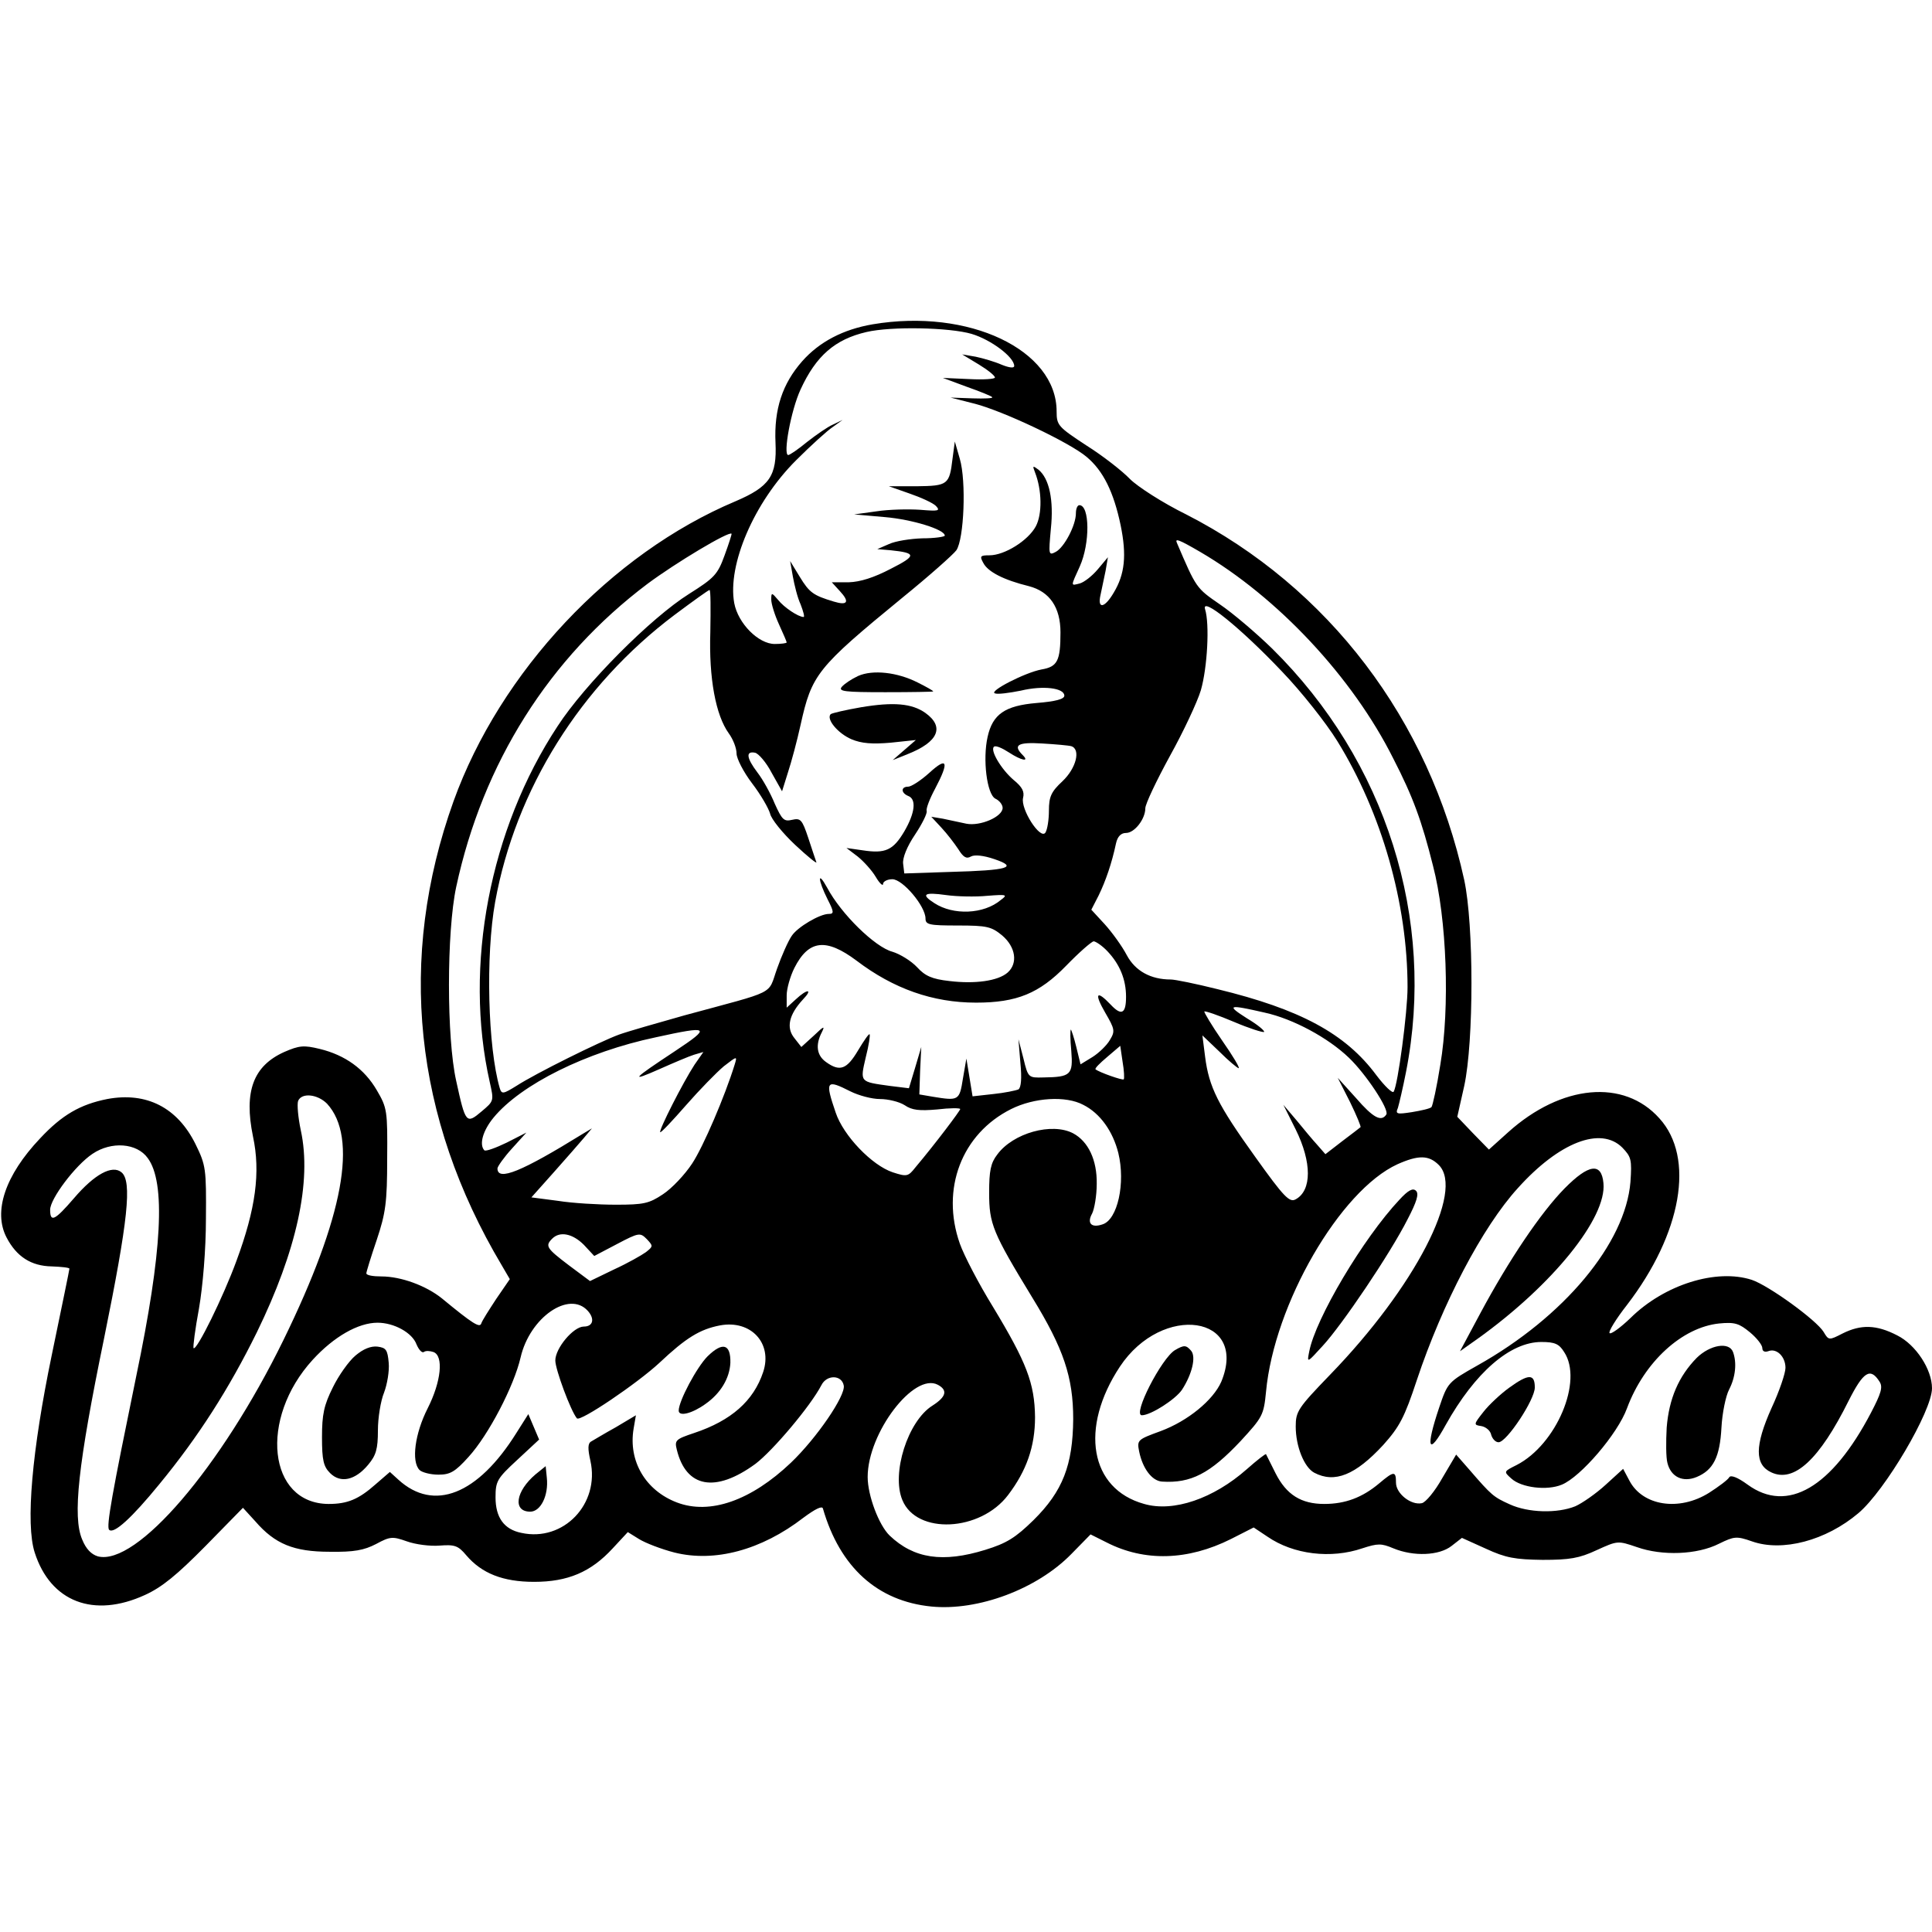 <?xml version="1.0" standalone="no"?>
<!DOCTYPE svg PUBLIC "-//W3C//DTD SVG 20010904//EN"
 "http://www.w3.org/TR/2001/REC-SVG-20010904/DTD/svg10.dtd">
<svg version="1.0" xmlns="http://www.w3.org/2000/svg"
 width="501pt" height="501pt" viewBox="0 0 501 501"
 preserveAspectRatio="xMidYMid meet">
<g transform="translate(0,501) scale(0.1,-0.1)"
fill="#000000" stroke="none">
<path d="M2263 4169 c-76 -13 -138 -45 -183 -96 -51 -58 -73 -124 -69 -211 4
-86 -15 -114 -104 -152 -323 -136 -610 -442 -731 -778 -146 -407 -103 -820
125 -1203 l21 -36 -35 -51 c-19 -29 -37 -57 -39 -64 -4 -12 -22 -1 -102 65
-41 33 -106 57 -157 57 -22 0 -39 3 -39 8 0 4 12 43 27 87 23 69 27 97 27 210
1 125 0 132 -27 178 -32 55 -82 91 -148 107 -41 10 -53 9 -92 -8 -80 -36 -105
-102 -81 -219 20 -93 7 -188 -43 -323 -34 -93 -103 -233 -111 -226 -2 3 4 49
14 103 10 58 18 153 18 233 1 129 0 138 -27 193 -47 95 -127 136 -229 117 -70
-14 -117 -41 -174 -102 -91 -96 -122 -190 -87 -257 26 -50 64 -74 117 -75 25
-1 46 -3 46 -6 0 -3 -21 -104 -46 -225 -51 -246 -68 -437 -44 -511 41 -128
153 -171 286 -110 44 20 83 52 157 127 l97 99 32 -35 c51 -59 100 -79 193 -79
63 -1 89 4 120 20 37 20 43 20 80 7 22 -8 60 -13 85 -11 39 3 48 0 69 -25 40
-47 95 -69 176 -69 87 0 147 25 204 87 l39 42 29 -18 c16 -10 57 -26 92 -35
104 -26 225 6 334 90 31 23 49 32 51 24 44 -152 141 -240 281 -254 121 -12
274 45 363 136 l50 51 42 -21 c98 -50 210 -47 322 9 l59 30 36 -24 c67 -46
164 -58 246 -30 40 13 49 13 80 0 53 -22 119 -19 151 6 l27 21 62 -28 c52 -24
76 -28 147 -29 70 0 95 4 140 25 55 25 55 25 105 8 65 -23 156 -20 213 9 39
19 45 20 85 6 79 -28 192 2 276 73 69 58 191 265 191 324 0 49 -42 113 -90
137 -54 28 -94 29 -142 5 -35 -18 -36 -18 -49 4 -19 31 -142 120 -186 135 -92
30 -227 -12 -315 -99 -26 -25 -51 -43 -54 -39 -4 3 16 36 45 73 142 185 177
382 84 484 -92 103 -254 88 -392 -36 l-50 -45 -41 42 -41 43 18 80 c25 115 25
418 0 534 -91 416 -352 759 -721 948 -61 30 -126 72 -146 92 -19 20 -70 60
-113 87 -73 48 -77 52 -77 88 0 160 -228 268 -477 226z m257 -25 c50 -15 110
-60 110 -83 0 -6 -12 -5 -32 3 -18 8 -49 17 -68 21 l-35 6 43 -26 c23 -14 42
-29 42 -34 0 -4 -30 -6 -67 -4 l-68 3 62 -23 c34 -12 64 -24 66 -27 3 -3 -20
-4 -51 -3 l-57 2 59 -15 c74 -18 251 -102 294 -139 43 -36 70 -91 88 -177 16
-78 11 -127 -18 -175 -24 -41 -43 -43 -34 -5 3 15 9 43 13 62 l6 35 -26 -31
c-15 -18 -36 -34 -47 -37 -24 -6 -24 -9 0 44 27 60 26 159 -1 159 -5 0 -9 -9
-9 -21 0 -31 -30 -88 -52 -100 -19 -10 -19 -8 -13 59 8 75 -4 131 -32 154 -15
11 -16 11 -9 -7 18 -46 19 -108 2 -140 -20 -37 -81 -75 -120 -75 -24 0 -26 -2
-16 -20 12 -23 53 -44 118 -60 54 -14 82 -55 82 -120 0 -74 -8 -89 -49 -96
-43 -8 -138 -57 -121 -62 7 -3 37 1 67 7 58 14 113 7 113 -13 0 -9 -23 -15
-72 -19 -82 -7 -114 -29 -127 -88 -13 -58 -2 -148 20 -160 11 -5 19 -16 19
-24 0 -23 -58 -48 -94 -41 -17 4 -44 9 -61 13 l-30 5 26 -28 c15 -16 34 -41
44 -56 13 -21 21 -26 33 -19 9 5 32 3 61 -7 62 -21 36 -29 -114 -33 l-120 -4
-3 25 c-2 15 10 45 31 76 18 27 32 55 30 61 -2 6 8 32 22 58 37 70 32 84 -15
41 -22 -20 -47 -36 -55 -36 -19 0 -19 -16 0 -24 22 -8 18 -44 -10 -92 -29 -49
-49 -58 -108 -49 l-42 6 29 -22 c15 -12 37 -36 47 -53 10 -17 19 -25 19 -18 0
6 11 12 24 12 27 0 86 -70 86 -102 0 -16 10 -18 84 -18 76 0 87 -3 115 -26 35
-30 41 -72 14 -96 -25 -22 -85 -30 -151 -22 -45 5 -63 13 -84 36 -15 16 -44
34 -64 40 -45 12 -133 98 -169 166 -26 47 -24 20 1 -30 17 -33 17 -38 3 -38
-23 0 -81 -34 -96 -57 -9 -13 -26 -51 -38 -85 -25 -70 3 -55 -240 -121 -71
-20 -148 -42 -170 -50 -49 -18 -215 -100 -266 -133 -34 -21 -38 -22 -43 -6
-31 106 -37 344 -12 483 53 292 221 561 466 745 47 35 87 64 90 64 3 0 3 -49
2 -109 -4 -120 14 -216 48 -263 11 -15 20 -38 20 -52 0 -13 18 -48 40 -77 23
-30 43 -65 47 -79 3 -14 32 -50 65 -81 32 -30 57 -50 55 -45 -2 6 -12 35 -21
63 -16 48 -20 52 -42 47 -21 -5 -26 0 -45 42 -11 27 -31 63 -45 81 -28 37 -31
56 -6 51 9 -2 29 -25 43 -52 l27 -48 15 48 c9 27 24 83 33 124 29 131 42 148
264 330 69 56 132 112 140 123 20 29 26 179 9 237 l-13 45 -6 -45 c-8 -67 -12
-70 -93 -71 l-72 0 54 -19 c29 -10 60 -24 68 -32 12 -13 7 -14 -41 -10 -30 2
-81 1 -113 -4 l-58 -8 80 -7 c70 -6 155 -32 155 -48 0 -3 -26 -7 -58 -7 -31
-1 -70 -7 -87 -15 l-30 -13 35 -3 c67 -7 67 -14 0 -48 -44 -23 -79 -34 -109
-35 l-44 0 21 -23 c26 -28 20 -38 -16 -27 -53 16 -63 23 -88 64 l-25 41 7 -40
c4 -22 12 -55 20 -72 7 -18 11 -33 8 -33 -14 0 -51 25 -66 44 -17 20 -18 20
-18 1 0 -11 9 -40 20 -64 11 -24 20 -45 20 -47 0 -2 -14 -4 -31 -4 -42 0 -95
53 -105 106 -18 99 51 261 160 370 39 39 82 78 96 87 l25 18 -25 -12 c-14 -6
-44 -27 -67 -45 -23 -19 -45 -34 -49 -34 -14 0 7 116 32 170 40 87 89 130 171
149 64 15 215 12 273 -5z m-641 -574 c-18 -50 -27 -59 -92 -100 -99 -62 -271
-235 -341 -343 -176 -267 -244 -622 -176 -923 11 -49 11 -49 -21 -76 -40 -34
-42 -31 -66 79 -25 111 -25 386 0 503 69 321 241 594 496 786 74 55 211 137
218 130 1 -1 -7 -26 -18 -56z m1233 9 c202 -118 396 -326 501 -536 51 -99 74
-162 103 -278 36 -138 44 -368 19 -516 -9 -57 -20 -107 -23 -110 -4 -4 -27 -9
-51 -13 -39 -6 -43 -5 -36 11 3 10 13 52 21 93 78 397 -52 807 -347 1098 -41
40 -102 92 -136 115 -61 42 -61 42 -111 159 -6 13 5 9 60 -23z m213 -311 c50
-52 114 -133 143 -180 115 -186 182 -421 182 -638 0 -65 -25 -253 -36 -271 -3
-5 -23 14 -45 43 -80 108 -198 171 -412 223 -56 14 -110 25 -121 25 -52 0 -92
22 -114 63 -12 23 -38 59 -57 80 l-35 38 19 37 c18 37 34 83 45 135 4 18 13
27 26 27 22 0 50 36 50 64 0 11 29 72 64 136 35 63 71 140 80 170 17 59 23
172 11 210 -11 35 92 -48 200 -162z m-547 -193 c25 -8 13 -57 -23 -91 -29 -27
-35 -40 -35 -76 0 -24 -4 -49 -9 -57 -13 -20 -65 61 -58 90 4 16 -2 28 -24 46
-33 28 -63 79 -51 87 5 3 21 -4 38 -15 32 -21 55 -26 36 -7 -26 26 -13 34 51
30 34 -2 68 -5 75 -7z m-218 -388 c51 4 54 3 35 -11 -44 -37 -123 -40 -172 -8
-36 23 -27 29 30 21 28 -4 77 -5 107 -2z m312 -144 c32 -34 48 -73 48 -118 0
-44 -12 -50 -40 -20 -37 39 -43 29 -14 -21 25 -43 26 -48 12 -71 -8 -14 -29
-34 -45 -44 l-31 -19 -11 45 c-6 25 -13 45 -14 45 -2 0 -2 -25 1 -55 5 -62 -1
-68 -72 -69 -39 -1 -40 -1 -52 49 l-13 50 5 -61 c4 -40 2 -64 -5 -69 -7 -3
-36 -9 -65 -12 l-54 -6 -8 49 -8 49 -9 -52 c-9 -57 -11 -58 -78 -47 l-35 6 2
61 3 62 -16 -54 -16 -53 -49 6 c-79 11 -78 9 -63 74 8 31 12 58 10 60 -2 2
-15 -17 -30 -42 -29 -49 -47 -56 -83 -30 -24 17 -28 44 -11 77 9 18 5 16 -20
-8 l-33 -30 -18 23 c-22 27 -14 61 22 100 27 28 12 29 -19 0 l-23 -21 0 32 c0
17 9 49 20 71 37 73 82 78 161 19 96 -73 198 -109 310 -109 106 0 164 24 234
96 33 34 65 62 71 63 5 0 22 -11 36 -26z m408 -159 c73 -16 164 -65 218 -117
44 -42 105 -134 97 -147 -13 -20 -34 -9 -79 43 l-47 52 32 -63 c17 -35 29 -64
27 -65 -1 -1 -23 -18 -47 -36 l-44 -34 -21 24 c-12 13 -36 42 -54 64 l-34 40
32 -64 c42 -85 42 -158 0 -181 -16 -9 -30 5 -105 110 -97 135 -120 181 -130
260 l-7 55 44 -42 c24 -24 47 -43 50 -43 4 0 -15 32 -43 72 -27 39 -47 73 -46
75 2 2 37 -10 77 -27 40 -17 75 -28 78 -26 2 3 -17 19 -44 35 -55 35 -50 37
46 15z m-1530 -100 c-112 -74 -118 -81 -39 -46 36 16 76 33 89 37 l24 7 -23
-33 c-30 -46 -93 -170 -89 -175 2 -2 32 30 67 70 35 40 79 85 98 101 35 27 35
27 28 4 -25 -81 -81 -212 -110 -256 -19 -29 -53 -65 -76 -80 -36 -24 -50 -27
-122 -27 -45 0 -113 4 -150 10 l-69 9 58 65 c32 36 67 76 78 89 l21 25 -25
-15 c-157 -97 -220 -123 -220 -89 0 5 17 29 37 51 l38 42 -51 -26 c-29 -14
-54 -23 -58 -20 -14 15 -4 51 24 85 71 86 240 170 420 208 141 31 145 27 50
-36z m1164 -73 c-3 -3 -63 18 -73 26 -3 2 11 16 30 32 l34 29 6 -41 c4 -23 5
-44 3 -46z m-709 -31 c22 -11 56 -20 77 -20 21 0 50 -7 64 -16 19 -13 38 -15
84 -11 33 4 60 4 60 1 0 -4 -63 -88 -116 -151 -19 -24 -22 -25 -59 -13 -54 18
-128 95 -148 155 -28 82 -25 87 38 55z m-1357 -32 c81 -88 43 -294 -113 -613
-162 -331 -381 -586 -481 -561 -17 5 -31 19 -41 44 -25 59 -11 192 57 522 62
305 73 407 45 430 -24 20 -70 -5 -123 -67 -50 -58 -62 -64 -62 -30 0 28 65
115 110 145 49 33 115 28 143 -11 47 -63 38 -242 -30 -567 -62 -302 -78 -389
-70 -397 12 -12 59 31 130 118 102 124 181 248 253 394 103 211 143 391 114
524 -7 33 -10 67 -7 76 9 22 50 18 75 -7z m1961 -3 c44 -22 77 -69 91 -125 19
-78 -2 -173 -41 -185 -29 -10 -41 3 -27 28 6 12 12 47 12 77 1 62 -22 110 -61
131 -55 29 -156 1 -197 -55 -17 -22 -21 -42 -21 -99 0 -81 9 -103 112 -272 81
-132 106 -206 106 -315 -1 -119 -27 -187 -103 -262 -47 -46 -70 -60 -125 -77
-110 -34 -185 -23 -248 37 -28 27 -57 104 -57 152 0 114 120 272 182 239 26
-14 22 -31 -14 -54 -64 -40 -107 -176 -78 -245 37 -90 202 -82 274 13 48 63
70 126 70 202 -1 88 -22 142 -109 286 -37 60 -75 133 -86 164 -50 142 5 285
133 349 60 30 142 35 187 11z m1398 -111 c23 -24 25 -31 21 -89 -13 -159 -172
-350 -397 -476 -76 -43 -77 -44 -99 -109 -36 -107 -28 -127 17 -45 76 136 167
215 248 215 35 0 46 -5 59 -26 50 -75 -20 -240 -123 -293 -34 -17 -34 -17 -14
-35 26 -24 93 -32 131 -16 49 20 145 132 169 198 45 121 143 210 239 220 41 4
52 0 80 -23 18 -15 32 -33 32 -41 0 -8 6 -11 15 -8 22 9 45 -14 45 -43 0 -14
-16 -61 -36 -104 -44 -98 -44 -147 -1 -167 59 -28 125 33 201 186 38 75 56 87
80 49 9 -14 4 -30 -22 -80 -102 -195 -217 -262 -320 -187 -26 19 -44 26 -48
19 -3 -6 -27 -24 -52 -40 -78 -49 -173 -34 -207 32 l-16 30 -45 -41 c-25 -23
-61 -48 -79 -56 -47 -19 -122 -17 -170 5 -42 19 -47 23 -104 89 l-35 40 -36
-61 c-19 -34 -43 -63 -53 -65 -28 -6 -67 25 -67 53 0 31 -5 31 -44 -2 -43 -36
-87 -53 -142 -53 -60 0 -98 24 -126 79 -13 26 -24 48 -25 50 -1 2 -24 -16 -50
-39 -86 -76 -190 -112 -266 -90 -141 39 -168 197 -63 356 110 166 334 133 263
-39 -21 -48 -87 -102 -157 -128 -60 -22 -62 -23 -56 -53 9 -44 33 -76 59 -78
75 -5 125 21 204 105 57 62 60 67 66 128 21 227 192 522 341 590 54 24 81 24
107 -2 67 -67 -62 -317 -282 -544 -83 -86 -89 -95 -89 -134 0 -52 22 -106 48
-120 53 -28 107 -6 179 72 42 47 55 71 87 168 66 198 170 397 262 498 107 119
215 161 271 105z m-2693 -252 l27 -29 59 31 c57 30 60 30 77 13 17 -18 17 -19
-2 -34 -11 -8 -48 -29 -83 -45 l-62 -30 -55 41 c-58 44 -62 50 -43 69 20 20
53 13 82 -16z m10 -171 c19 -21 14 -41 -10 -41 -27 0 -74 -56 -74 -88 0 -23
40 -131 56 -150 8 -10 157 91 214 144 69 65 105 87 157 97 80 15 137 -46 112
-121 -25 -75 -83 -126 -179 -158 -48 -16 -51 -19 -45 -43 24 -99 100 -113 204
-37 45 34 143 150 171 204 14 28 53 27 58 -1 5 -26 -70 -136 -137 -200 -103
-98 -210 -136 -296 -103 -81 31 -126 107 -112 191 l6 35 -52 -31 c-29 -16 -57
-33 -64 -37 -9 -5 -9 -19 -2 -50 25 -112 -70 -211 -179 -187 -45 9 -67 40 -67
92 0 42 4 49 56 97 l57 53 -14 33 -14 33 -31 -49 c-100 -160 -214 -205 -306
-121 l-22 20 -37 -32 c-44 -39 -73 -51 -122 -51 -157 1 -181 221 -41 374 55
60 118 96 168 96 43 0 90 -26 101 -56 6 -14 14 -23 19 -20 5 4 16 3 25 0 27
-10 20 -77 -15 -146 -33 -65 -43 -138 -21 -160 6 -6 28 -12 49 -12 30 0 43 7
78 46 52 57 118 184 135 258 24 104 126 174 174 121z"/>
<path d="M2225 3257 c-17 -8 -35 -20 -42 -28 -10 -12 7 -14 113 -14 68 0 124
1 124 2 0 2 -18 12 -40 23 -53 27 -117 34 -155 17z"/>
<path d="M2233 3176 c-40 -7 -75 -15 -79 -18 -12 -13 19 -50 54 -65 26 -11 54
-13 101 -9 l66 7 -30 -26 -30 -26 40 16 c78 31 95 70 45 106 -35 25 -83 29
-167 15z"/>
<path d="M4057 1928 c-61 -62 -144 -185 -218 -323 l-53 -99 48 34 c192 138
333 312 324 402 -5 54 -38 50 -101 -14z"/>
<path d="M3629 1899 c-94 -100 -218 -309 -234 -394 -6 -30 -6 -30 35 15 50 54
175 239 220 328 24 46 30 66 22 74 -8 8 -20 2 -43 -23z"/>
<path d="M3047 1509 c-35 -21 -111 -169 -86 -169 23 0 87 41 104 66 26 40 37
85 24 101 -13 15 -18 16 -42 2z"/>
<path d="M4400 1489 c-47 -48 -72 -106 -78 -181 -2 -36 -2 -78 2 -92 9 -36 40
-51 76 -36 43 18 60 52 64 128 2 37 11 82 20 99 17 33 20 70 10 97 -10 27 -59
19 -94 -15z"/>
<path d="M3913 1411 c-22 -16 -52 -44 -66 -62 -26 -33 -26 -34 -6 -37 12 -2
24 -12 26 -23 3 -10 11 -19 19 -19 21 0 94 110 94 142 0 36 -16 36 -67 -1z"/>
<path d="M922 1495 c-17 -14 -44 -52 -59 -83 -23 -46 -28 -70 -28 -129 0 -60
4 -76 21 -93 27 -27 65 -19 99 22 20 24 25 40 25 89 0 32 7 76 16 98 8 21 14
56 12 77 -3 34 -7 39 -29 42 -17 2 -37 -6 -57 -23z"/>
<path d="M1835 1493 c-28 -28 -75 -116 -75 -141 0 -16 34 -8 69 17 40 28 63
67 65 107 1 49 -20 55 -59 17z"/>
<path d="M1389 1187 c-52 -44 -60 -97 -14 -97 27 0 48 42 43 88 l-3 30 -26
-21z"/>
</g>
</svg>
